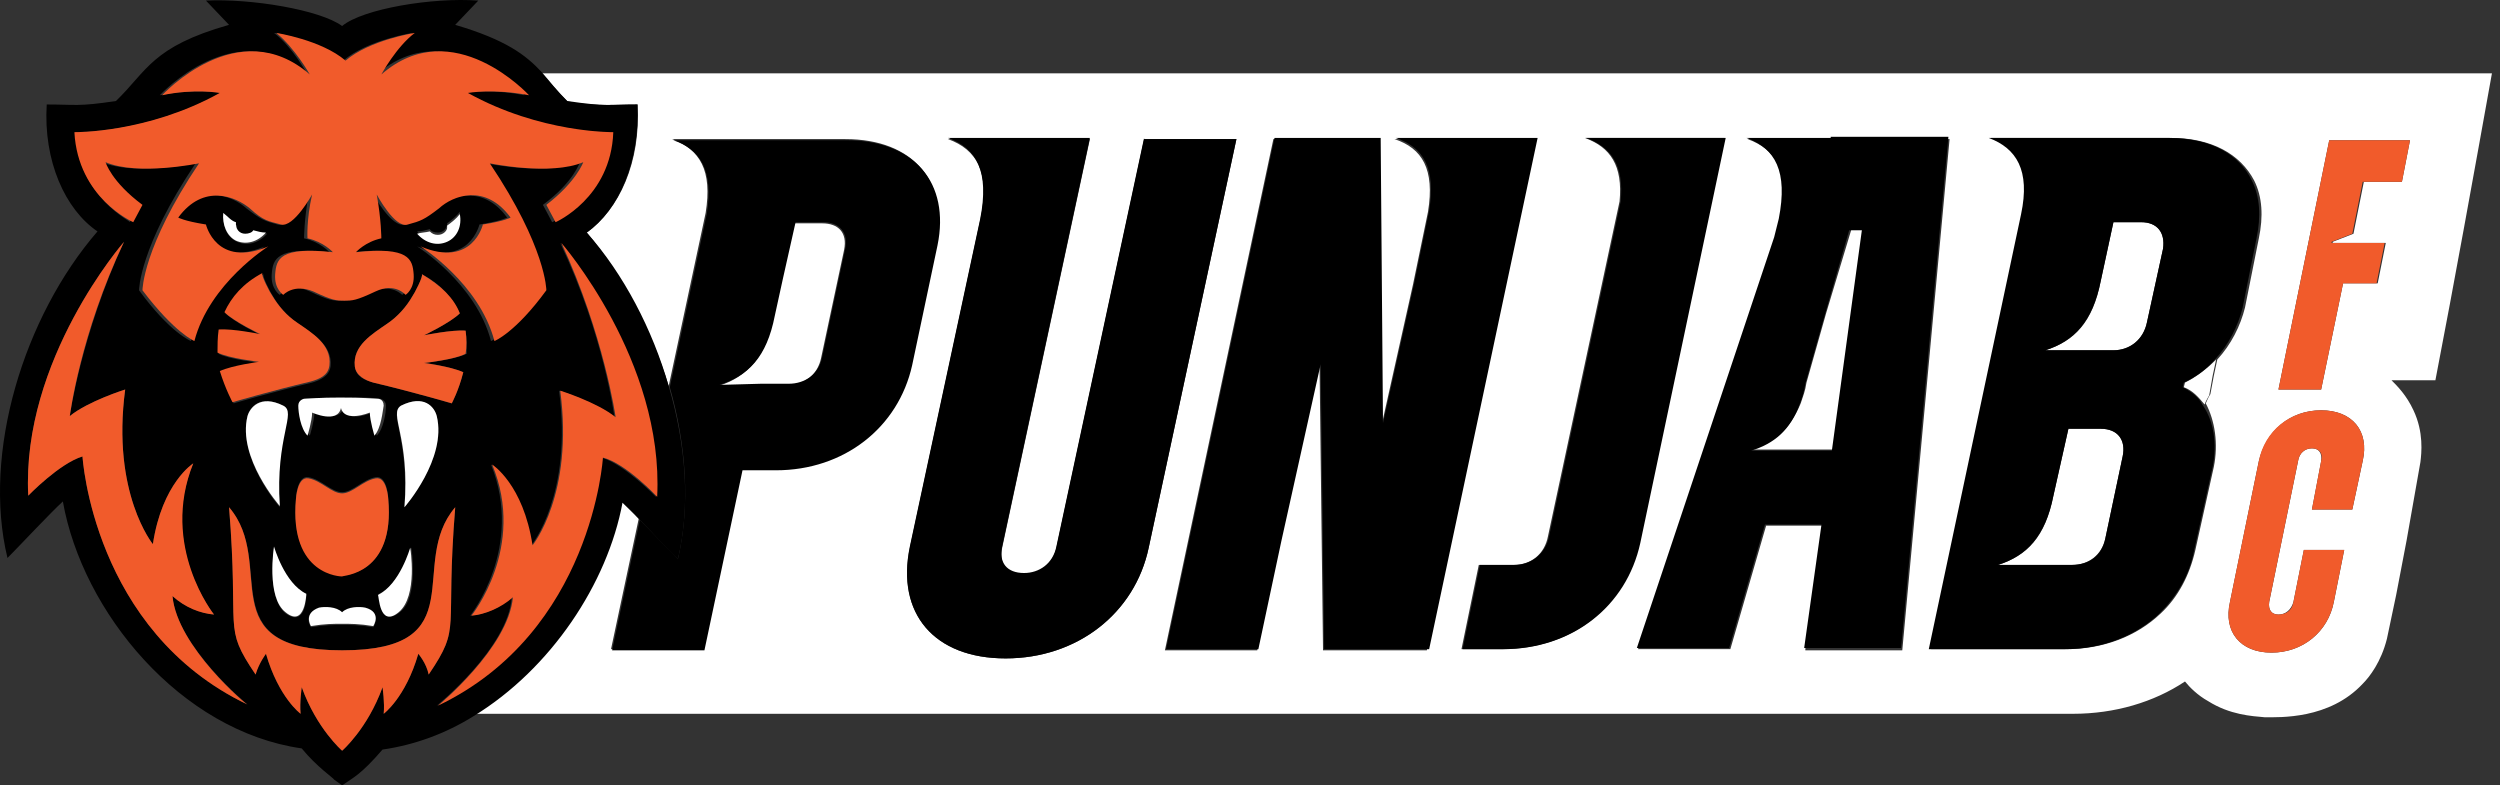 <svg width="191" height="60" viewBox="0 0 191 60" fill="none" xmlns="http://www.w3.org/2000/svg">
<rect x="0" y="0" width="191" height="60" fill="#333333" stroke="none"/>
<path d="M190.384 5.602H184.125H177.953H176.895H167.021C166.845 5.602 166.669 5.602 166.58 5.602H41.391C42.008 6.307 42.626 7.012 43.419 7.806C46.328 8.158 46.593 7.982 48.709 7.982C48.973 12.39 47.298 16.005 44.83 17.768C47.562 21.031 49.767 25.174 51.089 29.495L53.91 16.27C54.439 13.008 53.469 11.421 51.353 10.627H54.968H55.056H56.555H64.578C69.779 10.627 72.512 13.889 71.542 18.65L69.603 27.82C68.633 32.58 64.401 35.843 59.2 35.843H56.643L53.734 49.596H46.681L48.797 39.634C48.268 39.105 47.739 38.576 47.474 38.311C46.328 44.483 41.92 51.007 36.102 54.534H158.381C161.555 54.534 164.553 53.652 166.933 52.065C167.286 52.506 167.903 53.123 168.696 53.564C170.371 54.622 172.046 54.71 173.016 54.798C174.162 54.798 177.953 54.975 180.51 52.242C181.039 51.712 181.921 50.566 182.361 48.803L183.067 45.453L183.86 41.309L184.918 35.314C185.006 34.608 185.183 33.021 184.389 31.346C183.86 30.2 183.155 29.495 182.714 29.054C183.86 29.054 185.006 29.054 186.064 29.054C187.563 21.295 188.973 13.448 190.384 5.602ZM76.832 50.302C71.366 50.302 68.457 46.863 69.515 41.838L74.893 16.799C75.686 13.184 74.628 11.421 72.424 10.627H76.215H77.714H83.268L76.568 41.838C76.303 43.16 76.92 43.866 78.243 43.866C79.477 43.866 80.447 43.072 80.711 41.838L87.412 10.627H94.464L87.764 41.838C86.706 46.863 82.298 50.302 76.832 50.302ZM101.077 49.596L100.812 27.82L97.815 41.397L96.051 49.685H88.998L97.286 10.627H105.396L105.573 32.404L107.953 21.736L109.099 16.181C109.628 12.919 108.658 11.332 106.543 10.627H111.744H117.298L109.011 49.685H101.077V49.596ZM114.742 49.596H111.656L112.978 43.16H115.623C116.946 43.16 118.004 42.367 118.268 40.956L123.734 15.388C123.998 12.655 123.029 11.244 121.089 10.539H124.792H126.291H131.757L125.145 41.397C124.175 46.423 120.031 49.596 114.742 49.596ZM137.928 49.596L139.25 40.163H134.931L132.198 49.596H125.145L135.636 18.209L135.988 16.799C136.782 13.184 135.724 11.421 133.52 10.627H139.956H148.948L145.334 49.685H137.928V49.596ZM169.137 35.666L167.727 42.014C167.286 43.954 166.404 45.629 165.082 46.863C163.23 48.627 160.674 49.596 157.852 49.596H147.538L154.591 16.358C155.208 12.919 154.238 11.244 152.122 10.539H155.913H157.324H165.875C168.961 10.539 171.165 11.773 172.223 13.801C172.84 15.035 172.928 16.534 172.575 18.209L171.518 23.499C171.165 24.91 170.46 26.321 169.402 27.467L169.137 28.701L168.873 30.112C168.696 30.376 168.608 30.641 168.52 30.817C169.225 32.14 169.49 33.903 169.137 35.666ZM180.51 35.225L179.717 38.928H176.631L177.336 35.225C177.424 34.608 177.16 34.256 176.631 34.256C176.102 34.256 175.661 34.608 175.573 35.225L173.369 45.982C173.281 46.599 173.545 46.952 174.074 46.952C174.603 46.952 175.044 46.599 175.22 45.982L176.014 42.014H179.099L178.306 45.982C177.865 48.274 175.926 49.861 173.545 49.861C171.165 49.861 169.842 48.274 170.371 45.982L172.575 35.225C173.104 32.933 174.956 31.346 177.336 31.346C179.717 31.346 181.039 32.933 180.51 35.225ZM183.507 13.889H180.598L179.805 17.857L178.218 18.474V18.562H182.273L181.656 21.648H179.011L177.336 29.759H174.074L177.953 10.715H184.125L183.507 13.889Z" fill="white"/>
<path d="M47.561 38.399C47.826 38.664 48.355 39.105 48.884 39.722C49.942 40.78 51.176 42.19 51.793 42.719C52.763 38.664 52.41 33.991 51.088 29.494C49.853 25.174 47.65 20.942 44.828 17.768C47.297 16.005 48.884 12.39 48.707 7.982C46.503 7.982 46.327 8.158 43.33 7.717C42.536 6.924 42.007 6.219 41.39 5.513C40.156 4.191 38.657 3.045 34.778 1.898L36.541 0.047C33.103 -0.218 27.725 0.664 26.138 1.987C24.463 0.752 19.173 -0.129 15.735 0.047L17.498 1.898C11.591 3.574 11.239 5.425 8.858 7.717C5.949 8.158 5.773 7.982 3.569 7.982C3.304 12.302 4.979 16.005 7.448 17.68C1.806 24.204 -1.368 34.608 0.571 42.631C1.365 41.838 3.921 39.105 4.803 38.311C6.302 46.775 13.796 55.856 23.052 57.179C24.198 58.589 25.521 59.471 25.521 59.559L26.138 60C27.02 59.383 27.549 59.206 29.224 57.267C31.692 56.914 34.073 56.032 36.188 54.71C42.095 51.095 46.415 44.571 47.561 38.399ZM5.773 10.098C5.773 10.098 11.327 10.186 16.881 7.1C16.881 7.1 14.942 6.748 12.209 7.277C12.209 7.277 18.027 0.929 23.493 5.69C23.493 5.69 22.347 3.574 20.937 2.516C20.937 2.516 24.375 3.045 26.226 4.632C28.078 3.045 31.516 2.516 31.516 2.516C29.929 3.574 28.783 5.69 28.783 5.69C34.249 0.929 40.068 7.277 40.068 7.277C37.423 6.748 35.483 7.1 35.483 7.1C41.037 10.186 46.592 10.098 46.592 10.098C46.415 15.123 42.184 16.975 42.184 16.975L41.478 15.652C43.858 13.889 44.299 12.39 44.299 12.39C41.831 13.448 37.158 12.478 37.158 12.478C41.478 18.915 41.478 22.177 41.478 22.177C39.01 25.439 37.511 26.056 37.511 26.056C36.365 21.648 31.869 18.826 31.869 18.826C35.836 20.502 36.629 17.151 36.629 17.151C38.304 16.887 38.745 16.622 38.745 16.622C36.806 13.977 34.337 15.035 33.279 15.917C32.221 16.887 31.869 16.887 30.899 17.151C29.929 17.416 28.518 14.859 28.518 14.859C28.959 16.799 28.871 18.209 28.871 18.209C27.637 18.474 26.931 19.267 26.931 19.267C30.987 18.826 31.252 19.796 31.34 20.942C31.428 22.088 30.723 22.529 30.723 22.529C30.723 22.529 29.929 21.648 28.43 22.265C26.931 22.97 26.667 22.97 26.05 22.97C25.433 22.97 25.168 22.97 23.67 22.265C22.171 21.559 21.377 22.529 21.377 22.529C21.377 22.529 20.672 22.088 20.76 20.942C20.848 19.796 21.113 18.826 25.168 19.267C25.168 19.267 24.463 18.474 23.229 18.209C23.229 18.209 23.229 16.799 23.581 14.859C23.581 14.859 22.171 17.504 21.201 17.151C20.231 16.887 19.967 16.799 18.821 15.917C17.763 14.947 15.294 13.977 13.355 16.622C13.355 16.622 13.796 16.887 15.471 17.151C15.471 17.151 16.264 20.502 20.231 18.826C20.231 18.826 15.735 21.648 14.589 26.056C14.589 26.056 13.002 25.439 10.622 22.177C10.622 22.177 10.622 18.915 14.942 12.478C14.942 12.478 10.269 13.448 7.801 12.39C7.801 12.39 8.329 13.889 10.622 15.652L9.916 16.975C10.181 16.975 5.949 15.123 5.773 10.098ZM35.395 28.436C35.042 29.847 34.513 30.817 34.513 30.817C34.513 30.817 31.516 29.935 28.518 29.23C27.901 29.054 27.196 28.789 27.108 27.996C26.931 26.409 28.43 25.527 29.576 24.733C30.37 24.204 30.987 23.499 31.516 22.617C31.604 22.529 32.398 21.03 32.221 20.942C33.72 21.736 34.602 22.794 35.131 23.94C34.425 24.645 32.398 25.615 32.398 25.615C32.398 25.615 34.513 25.174 35.571 25.262C35.66 25.88 35.66 26.497 35.66 27.026C34.778 27.467 32.486 27.731 32.486 27.731C32.486 27.731 34.425 27.996 35.395 28.436ZM26.138 43.954C26.138 43.954 22.083 43.954 22.612 38.047C22.612 38.047 22.7 36.283 23.581 36.46C24.551 36.636 25.345 37.606 26.138 37.606C26.931 37.606 27.725 36.636 28.695 36.46C29.576 36.283 29.665 38.047 29.665 38.047C30.194 43.954 26.138 43.954 26.138 43.954ZM28.518 47.921C27.46 47.745 26.755 47.745 26.138 47.745C25.521 47.745 24.816 47.745 23.758 47.921C23.758 47.921 23.052 46.863 24.375 46.511C24.904 46.334 25.785 46.422 26.138 46.863C26.579 46.422 27.46 46.422 27.901 46.511C29.224 46.863 28.518 47.921 28.518 47.921ZM16.705 27.026C16.617 26.497 16.705 25.88 16.793 25.262C17.763 25.174 19.967 25.615 19.967 25.615C19.967 25.615 17.939 24.645 17.234 23.94C17.675 22.794 18.644 21.824 20.143 20.942C19.967 21.03 20.76 22.529 20.848 22.617C21.289 23.411 21.994 24.204 22.788 24.733C23.934 25.527 25.433 26.409 25.256 27.996C25.168 28.701 24.463 29.054 23.846 29.23C20.848 29.935 17.851 30.817 17.851 30.817C17.851 30.817 17.322 29.847 16.969 28.436C17.939 27.996 19.967 27.731 19.967 27.731C19.967 27.731 17.498 27.467 16.705 27.026ZM26.138 30.376C26.843 30.376 27.549 30.288 29.047 30.464C29.047 30.464 29.488 30.552 29.488 30.993C29.488 31.522 29.312 32.757 28.783 33.286C28.783 33.286 28.43 32.139 28.43 31.522C28.43 31.522 26.491 32.404 26.226 31.17C25.962 32.316 24.022 31.522 24.022 31.522C24.022 32.139 23.67 33.286 23.67 33.286C23.141 32.669 23.052 31.434 22.964 30.993C22.964 30.464 23.405 30.464 23.405 30.464C24.727 30.376 25.433 30.376 26.138 30.376ZM18.909 31.787C19.085 31.081 19.879 30.112 21.642 30.993C22.612 31.61 20.937 33.374 21.377 38.752C21.377 38.752 18.115 35.049 18.909 31.787ZM20.937 41.838C20.937 41.838 21.73 44.659 23.405 45.453C23.405 45.453 23.405 48.009 21.818 46.863C20.319 45.629 20.937 41.838 20.937 41.838ZM31.428 41.838C31.428 41.838 32.045 45.629 30.546 46.775C29.047 48.009 28.959 45.364 28.959 45.364C30.546 44.659 31.428 41.838 31.428 41.838ZM30.899 38.752C31.252 33.374 29.665 31.61 30.634 30.993C32.398 30.112 33.191 31.17 33.367 31.787C34.161 35.049 30.899 38.752 30.899 38.752ZM34.161 17.063C34.513 16.799 34.866 16.534 35.131 16.181C35.219 17.063 34.866 17.945 34.161 18.297C33.367 18.65 32.486 18.386 31.869 17.68C32.221 17.68 32.486 17.592 32.838 17.504C32.926 17.68 33.191 17.768 33.456 17.768C33.896 17.768 34.161 17.416 34.161 17.063C34.161 17.151 34.161 17.151 34.161 17.063ZM18.821 17.945C19.085 17.945 19.262 17.857 19.438 17.68C19.791 17.768 20.143 17.768 20.408 17.857C19.791 18.562 18.909 18.826 18.115 18.474C17.322 18.121 16.969 17.239 17.146 16.358C17.41 16.71 17.763 16.975 18.115 17.239C18.115 17.239 18.115 17.328 18.115 17.416C18.115 17.592 18.38 17.945 18.821 17.945ZM6.302 34.873C4.539 35.402 2.158 37.87 2.158 37.87C1.629 27.467 9.476 18.474 9.476 18.474C6.214 25.527 5.332 31.787 5.332 31.787C6.743 30.641 9.564 29.759 9.564 29.759C8.506 37.694 11.68 41.573 11.68 41.573C12.385 36.9 14.765 35.402 14.765 35.402C12.12 41.75 16.352 46.951 16.352 46.951C15.294 46.863 14.06 46.334 13.178 45.541C13.531 49.42 18.909 53.828 18.909 53.828C7.095 48.186 6.302 34.873 6.302 34.873ZM31.957 49.949C30.987 53.299 29.312 54.534 29.312 54.534C29.4 53.652 29.224 52.506 29.224 52.506C28.078 55.68 26.138 57.355 26.138 57.355C26.138 57.355 24.198 55.68 23.052 52.506C23.052 52.506 22.876 53.74 22.964 54.534C22.964 54.534 21.289 53.299 20.319 49.949C20.319 49.949 19.702 50.654 19.526 51.536C16.969 47.745 18.292 48.45 17.498 38.752C21.201 43.072 15.999 49.684 26.138 49.684C36.365 49.684 31.075 43.072 34.778 38.752C33.984 48.538 35.307 47.745 32.75 51.536C32.574 50.654 31.957 49.949 31.957 49.949ZM33.367 53.916C33.367 53.916 38.833 49.508 39.098 45.629C38.128 46.511 36.982 46.951 35.924 47.04C35.924 47.04 40.068 41.838 37.511 35.49C37.511 35.49 39.891 36.989 40.597 41.661C40.597 41.661 43.77 37.782 42.712 29.847C42.712 29.847 45.534 30.729 46.944 31.875C46.944 31.875 46.151 25.615 42.801 18.562C42.801 18.562 50.647 27.555 50.118 37.958C50.118 37.958 47.738 35.49 45.974 34.961C45.974 34.873 45.181 48.186 33.367 53.916Z" fill="black"/>
<path d="M169.048 28.701L169.312 27.467C168.607 28.172 167.814 28.789 166.932 29.23L166.844 29.583C167.549 29.847 167.99 30.376 168.431 30.905C168.519 30.641 168.695 30.376 168.783 30.2L169.048 28.701Z" fill="white"/>
<path d="M163.583 16.975H162.613H161.467L160.497 21.471C159.88 24.645 158.47 26.056 156.266 26.761H159.351H161.026H161.467C162.79 26.761 163.759 25.879 164.024 24.645L165.258 19.002C165.434 17.768 164.817 16.975 163.583 16.975Z" fill="white"/>
<path d="M59.728 29.407H60.169C61.491 29.407 62.461 28.613 62.725 27.379L64.489 19.091C64.753 17.769 64.048 17.064 62.813 17.064H60.698L59.728 21.384L59.111 24.205C58.493 27.291 57.083 28.79 54.879 29.495H57.965H59.728V29.407Z" fill="white"/>
<path d="M160.495 32.757H158.026L156.88 37.87C156.263 41.044 154.852 42.455 152.648 43.16H155.734H157.409H158.291C159.613 43.16 160.583 42.367 160.847 41.133L162.17 34.873C162.434 33.639 161.817 32.757 160.495 32.757Z" fill="white"/>
<path d="M139.513 23.94L138.015 29.23C137.927 29.847 137.75 30.288 137.574 30.817C136.78 32.757 135.546 33.815 133.871 34.344H136.604H138.632H140.042L142.423 17.504H141.453L139.513 23.94Z" fill="white"/>
<path d="M51.791 42.719C51.262 42.19 49.939 40.78 48.882 39.722L46.766 49.684H53.819L56.728 35.93H59.285C64.486 35.93 68.63 32.668 69.688 27.907L71.627 18.738C72.597 13.977 69.864 10.715 64.662 10.715H56.64H55.141H55.053H51.438C53.554 11.42 54.524 13.095 53.995 16.358L51.174 29.582C52.408 33.903 52.761 38.575 51.791 42.719ZM54.965 29.406C57.169 28.701 58.579 27.29 59.196 24.116L59.813 21.295L60.783 16.975H62.899C64.133 16.975 64.839 17.768 64.574 19.003L62.811 27.29C62.547 28.613 61.489 29.318 60.254 29.318H59.813H58.138L54.965 29.406Z" fill="black"/>
<path d="M87.409 10.539L80.708 41.75C80.444 43.072 79.386 43.778 78.24 43.778C76.918 43.778 76.3 42.984 76.565 41.75L83.265 10.539H77.711H76.212H72.421C74.625 11.333 75.595 13.096 74.89 16.711L69.512 41.75C68.454 46.864 71.363 50.302 76.829 50.302C82.295 50.302 86.703 46.864 87.761 41.838L94.462 10.627H87.409V10.539Z" fill="black"/>
<path d="M111.832 10.539H106.63C108.746 11.244 109.716 12.831 109.187 16.093L108.041 21.648L105.66 32.316L105.484 10.539H97.373L89.086 49.597H96.139L97.902 41.309L100.9 27.82L101.164 49.597H109.187L117.474 10.539H111.832Z" fill="black"/>
<path d="M139.866 10.538H133.43C135.634 11.332 136.604 13.095 135.899 16.71L135.546 18.121L125.055 49.508H132.108L134.841 40.074H139.161L137.838 49.508H145.244L148.858 10.45H139.866V10.538ZM139.954 34.431H138.543H136.516H133.783C135.546 33.902 136.78 32.844 137.485 30.905C137.662 30.464 137.838 29.935 137.926 29.318L139.425 24.028L141.276 17.592H142.246L139.954 34.431Z" fill="black"/>
<path d="M131.843 10.539H126.377H124.878H121.175C123.115 11.244 124.085 12.655 123.82 15.388L118.354 40.956C118.09 42.279 117.032 43.161 115.709 43.161H113.065L111.742 49.597H114.828C120.118 49.597 124.261 46.335 125.319 41.485L131.843 10.539Z" fill="black"/>
<path d="M21.816 46.776C23.315 48.01 23.403 45.365 23.403 45.365C21.728 44.571 20.934 41.75 20.934 41.75C20.934 41.75 20.317 45.629 21.816 46.776Z" fill="white"/>
<path d="M21.643 30.993C19.879 30.111 19.086 31.169 18.91 31.787C18.116 34.961 21.378 38.664 21.378 38.664C21.025 33.374 22.701 31.522 21.643 30.993Z" fill="white"/>
<path d="M17.763 30.729C17.763 30.729 20.761 29.848 23.758 29.142C24.375 28.966 25.081 28.701 25.169 27.908C25.345 26.321 23.846 25.439 22.7 24.646C21.907 24.117 21.29 23.411 20.761 22.53C20.673 22.442 19.879 20.943 20.055 20.855C18.557 21.648 17.675 22.706 17.146 23.852C17.851 24.558 19.879 25.527 19.879 25.527C19.879 25.527 17.763 25.087 16.705 25.175C16.617 25.792 16.617 26.409 16.617 26.938C17.499 27.379 19.791 27.643 19.791 27.643C19.791 27.643 17.763 27.908 16.794 28.349C17.234 29.759 17.763 30.729 17.763 30.729Z" fill="#F15B2B"/>
<path d="M17.056 16.27C16.968 17.151 17.321 18.033 18.026 18.386C18.82 18.738 19.701 18.474 20.318 17.768C19.966 17.768 19.701 17.68 19.349 17.592C19.26 17.768 18.996 17.857 18.731 17.857C18.291 17.857 18.026 17.504 18.026 17.151C18.026 17.063 18.026 17.063 18.026 16.975C17.673 16.887 17.409 16.534 17.056 16.27Z" fill="white"/>
<path d="M13.179 45.541C14.148 46.422 15.294 46.863 16.352 46.951C16.352 46.951 12.209 41.749 14.765 35.402C14.765 35.402 12.385 36.9 11.68 41.573C11.68 41.573 8.506 37.694 9.564 29.759C9.564 29.759 6.743 30.641 5.332 31.787C5.332 31.787 6.126 25.527 9.476 18.474C9.476 18.474 1.629 27.467 2.158 37.87C2.158 37.87 4.539 35.402 6.302 34.873C6.302 34.873 7.095 48.186 18.909 53.828C18.909 53.916 13.531 49.42 13.179 45.541Z" fill="#F15B2B"/>
<path d="M30.458 46.775C31.957 45.541 31.34 41.838 31.34 41.838C31.34 41.838 30.546 44.659 28.871 45.453C28.959 45.453 28.959 48.01 30.458 46.775Z" fill="white"/>
<path d="M33.368 31.787C33.192 31.081 32.399 30.112 30.636 30.993C29.666 31.61 31.341 33.374 30.9 38.752C30.9 38.752 34.162 35.049 33.368 31.787Z" fill="white"/>
<path d="M35.572 25.262C34.602 25.174 32.398 25.615 32.398 25.615C32.398 25.615 34.425 24.645 35.131 23.94C34.69 22.794 33.72 21.824 32.221 20.942C32.398 21.03 31.604 22.529 31.516 22.617C31.075 23.411 30.37 24.204 29.576 24.733C28.43 25.527 26.932 26.409 27.108 27.996C27.196 28.701 27.901 29.054 28.519 29.23C31.516 29.935 34.514 30.817 34.514 30.817C34.514 30.817 35.042 29.847 35.395 28.436C34.425 27.996 32.398 27.731 32.398 27.731C32.398 27.731 34.778 27.467 35.572 27.026C35.66 26.497 35.66 25.88 35.572 25.262Z" fill="#F15B2B"/>
<path d="M10.18 16.975L10.885 15.652C8.505 13.889 8.064 12.39 8.064 12.39C10.533 13.448 15.205 12.478 15.205 12.478C10.885 18.915 10.885 22.177 10.885 22.177C13.354 25.439 14.852 26.056 14.852 26.056C15.998 21.648 20.495 18.826 20.495 18.826C16.527 20.502 15.734 17.151 15.734 17.151C14.059 16.887 13.618 16.622 13.618 16.622C15.558 13.977 18.026 15.035 19.084 15.917C20.142 16.887 20.495 16.887 21.465 17.151C22.434 17.416 23.845 14.859 23.845 14.859C23.404 16.799 23.492 18.209 23.492 18.209C24.727 18.474 25.432 19.267 25.432 19.267C21.376 18.826 21.112 19.796 21.024 20.942C20.936 22.088 21.641 22.529 21.641 22.529C21.641 22.529 22.434 21.648 23.933 22.265C25.432 22.97 25.696 22.97 26.313 22.97C26.93 22.97 27.195 22.97 28.694 22.265C30.192 21.559 30.986 22.529 30.986 22.529C30.986 22.529 31.691 22.088 31.603 20.942C31.515 19.796 31.25 18.826 27.195 19.267C27.195 19.267 27.9 18.474 29.134 18.209C29.134 18.209 29.134 16.799 28.782 14.859C28.782 14.859 30.192 17.504 31.162 17.151C32.132 16.887 32.397 16.799 33.543 15.917C34.6 14.947 37.069 13.977 39.009 16.622C39.009 16.622 38.568 16.887 36.893 17.151C36.893 17.151 36.099 20.502 32.132 18.826C32.132 18.826 36.628 21.648 37.774 26.056C37.774 26.056 39.361 25.439 41.742 22.177C41.742 22.177 41.742 18.915 37.422 12.478C37.422 12.478 42.094 13.448 44.563 12.39C44.563 12.39 44.034 13.889 41.742 15.652L42.447 16.975C42.447 16.975 46.679 15.123 46.855 10.098C46.855 10.098 41.301 10.186 35.747 7.1C35.747 7.1 37.686 6.748 40.419 7.277C40.419 7.277 34.6 0.929 29.134 5.69C29.134 5.69 30.281 3.574 31.691 2.516C31.691 2.516 28.253 3.045 26.401 4.632C24.55 3.045 21.112 2.516 21.112 2.516C22.522 3.662 23.669 5.69 23.669 5.69C18.203 0.929 12.384 7.277 12.384 7.277C14.852 6.748 16.792 7.1 16.792 7.1C11.238 10.186 5.684 10.098 5.684 10.098C5.948 15.123 10.18 16.975 10.18 16.975Z" fill="#F15B2B"/>
<path d="M33.454 17.944C33.19 17.944 33.013 17.856 32.837 17.68C32.484 17.768 32.132 17.768 31.867 17.856C32.484 18.562 33.366 18.826 34.159 18.473C34.953 18.121 35.306 17.239 35.129 16.357C34.865 16.71 34.512 16.975 34.159 17.239C34.159 17.239 34.159 17.327 34.159 17.415C34.159 17.592 33.895 17.944 33.454 17.944Z" fill="white"/>
<path d="M26.136 46.775C25.695 46.334 24.814 46.334 24.373 46.422C23.139 46.863 23.756 47.833 23.756 47.833C24.814 47.656 25.519 47.656 26.136 47.656C26.753 47.656 27.459 47.656 28.517 47.833C28.517 47.833 29.222 46.775 27.899 46.422C27.459 46.334 26.577 46.334 26.136 46.775Z" fill="white"/>
<path d="M26.14 49.685C15.913 49.685 21.203 43.072 17.5 38.752C18.294 48.538 16.971 47.745 19.528 51.536C19.792 50.654 20.321 49.949 20.321 49.949C21.291 53.299 22.966 54.534 22.966 54.534C22.878 53.652 23.054 52.506 23.054 52.506C24.2 55.68 26.14 57.355 26.14 57.355C26.14 57.355 28.079 55.68 29.226 52.506C29.226 52.506 29.402 53.74 29.314 54.534C29.314 54.534 30.989 53.299 31.959 49.949C31.959 49.949 32.576 50.654 32.752 51.536C35.309 47.745 33.986 48.45 34.78 38.752C31.077 43.072 36.367 49.685 26.14 49.685Z" fill="#F15B2B"/>
<path d="M29.663 38.135C29.663 38.135 29.575 36.371 28.693 36.548C27.723 36.724 26.93 37.694 26.137 37.694C25.343 37.694 24.55 36.724 23.58 36.548C22.698 36.371 22.61 38.135 22.61 38.135C22.081 44.042 26.137 44.042 26.137 44.042C26.137 43.953 30.192 43.953 29.663 38.135Z" fill="#F15B2B"/>
<path d="M23.23 30.464C23.23 30.464 22.789 30.552 22.789 30.993C22.789 31.522 22.965 32.757 23.494 33.285C23.494 33.285 23.847 32.139 23.847 31.522C23.847 31.522 25.787 32.404 26.051 31.169C26.316 32.316 28.255 31.522 28.255 31.522C28.255 32.139 28.608 33.285 28.608 33.285C29.137 32.668 29.225 31.434 29.313 30.993C29.313 30.464 28.872 30.464 28.872 30.464C27.462 30.376 26.668 30.376 25.963 30.376C25.434 30.376 24.729 30.376 23.23 30.464Z" fill="white"/>
<path d="M50.208 37.958C50.737 27.555 42.89 18.561 42.89 18.561C46.152 25.615 47.034 31.875 47.034 31.875C45.623 30.729 42.802 29.847 42.802 29.847C43.86 37.782 40.686 41.661 40.686 41.661C39.981 36.988 37.601 35.489 37.601 35.489C40.245 41.837 36.014 47.039 36.014 47.039C37.072 46.951 38.306 46.422 39.188 45.629C38.835 49.508 33.457 53.916 33.457 53.916C45.271 48.274 46.064 34.961 46.064 34.961C47.827 35.401 50.208 37.958 50.208 37.958Z" fill="#F15B2B"/>
<path d="M166.755 29.583L166.843 29.23C167.813 28.79 168.606 28.172 169.223 27.467C170.281 26.321 170.987 24.91 171.339 23.5L172.397 18.209C172.75 16.534 172.662 15.036 172.045 13.801C171.075 11.773 168.871 10.539 165.697 10.539H157.145H155.735H151.944C154.06 11.333 155.118 13.008 154.412 16.358L147.359 49.597H157.762C160.672 49.597 163.228 48.539 164.992 46.864C166.314 45.541 167.284 43.954 167.636 42.014L169.047 35.666C169.4 33.903 169.135 32.14 168.254 30.905C167.989 30.377 167.46 29.936 166.755 29.583ZM162.17 34.873L160.848 41.133C160.584 42.455 159.614 43.161 158.291 43.161H157.41H155.735H152.649C154.853 42.455 156.264 40.956 156.881 37.871L158.027 32.757H160.495C161.818 32.757 162.435 33.639 162.17 34.873ZM165.256 19.003L164.022 24.646C163.757 25.968 162.699 26.762 161.465 26.762H161.024H159.349H156.264C158.468 26.056 159.878 24.558 160.495 21.472L161.465 16.975H162.611H163.581C164.815 16.975 165.432 17.769 165.256 19.003Z" fill="black"/>
<path d="M174.074 29.759H177.336L179.011 21.648H181.568L182.185 18.562H178.13V18.474L179.717 17.856L180.51 13.889H183.507L184.125 10.715H177.953L174.074 29.759Z" fill="#F15B2B"/>
<path d="M177.334 31.346C174.954 31.346 173.015 32.933 172.574 35.225L170.37 45.981C169.841 48.274 171.163 49.861 173.543 49.861C175.924 49.861 177.863 48.274 178.304 45.981L179.098 42.014H176.012L175.219 45.981C175.13 46.599 174.69 46.951 174.072 46.951C173.543 46.951 173.279 46.599 173.367 45.981L175.571 35.225C175.659 34.608 176.1 34.255 176.629 34.255C177.158 34.255 177.511 34.608 177.334 35.225L176.629 38.928H179.715L180.508 35.225C181.037 32.933 179.715 31.346 177.334 31.346Z" fill="#F15B2B"/>
</svg>
